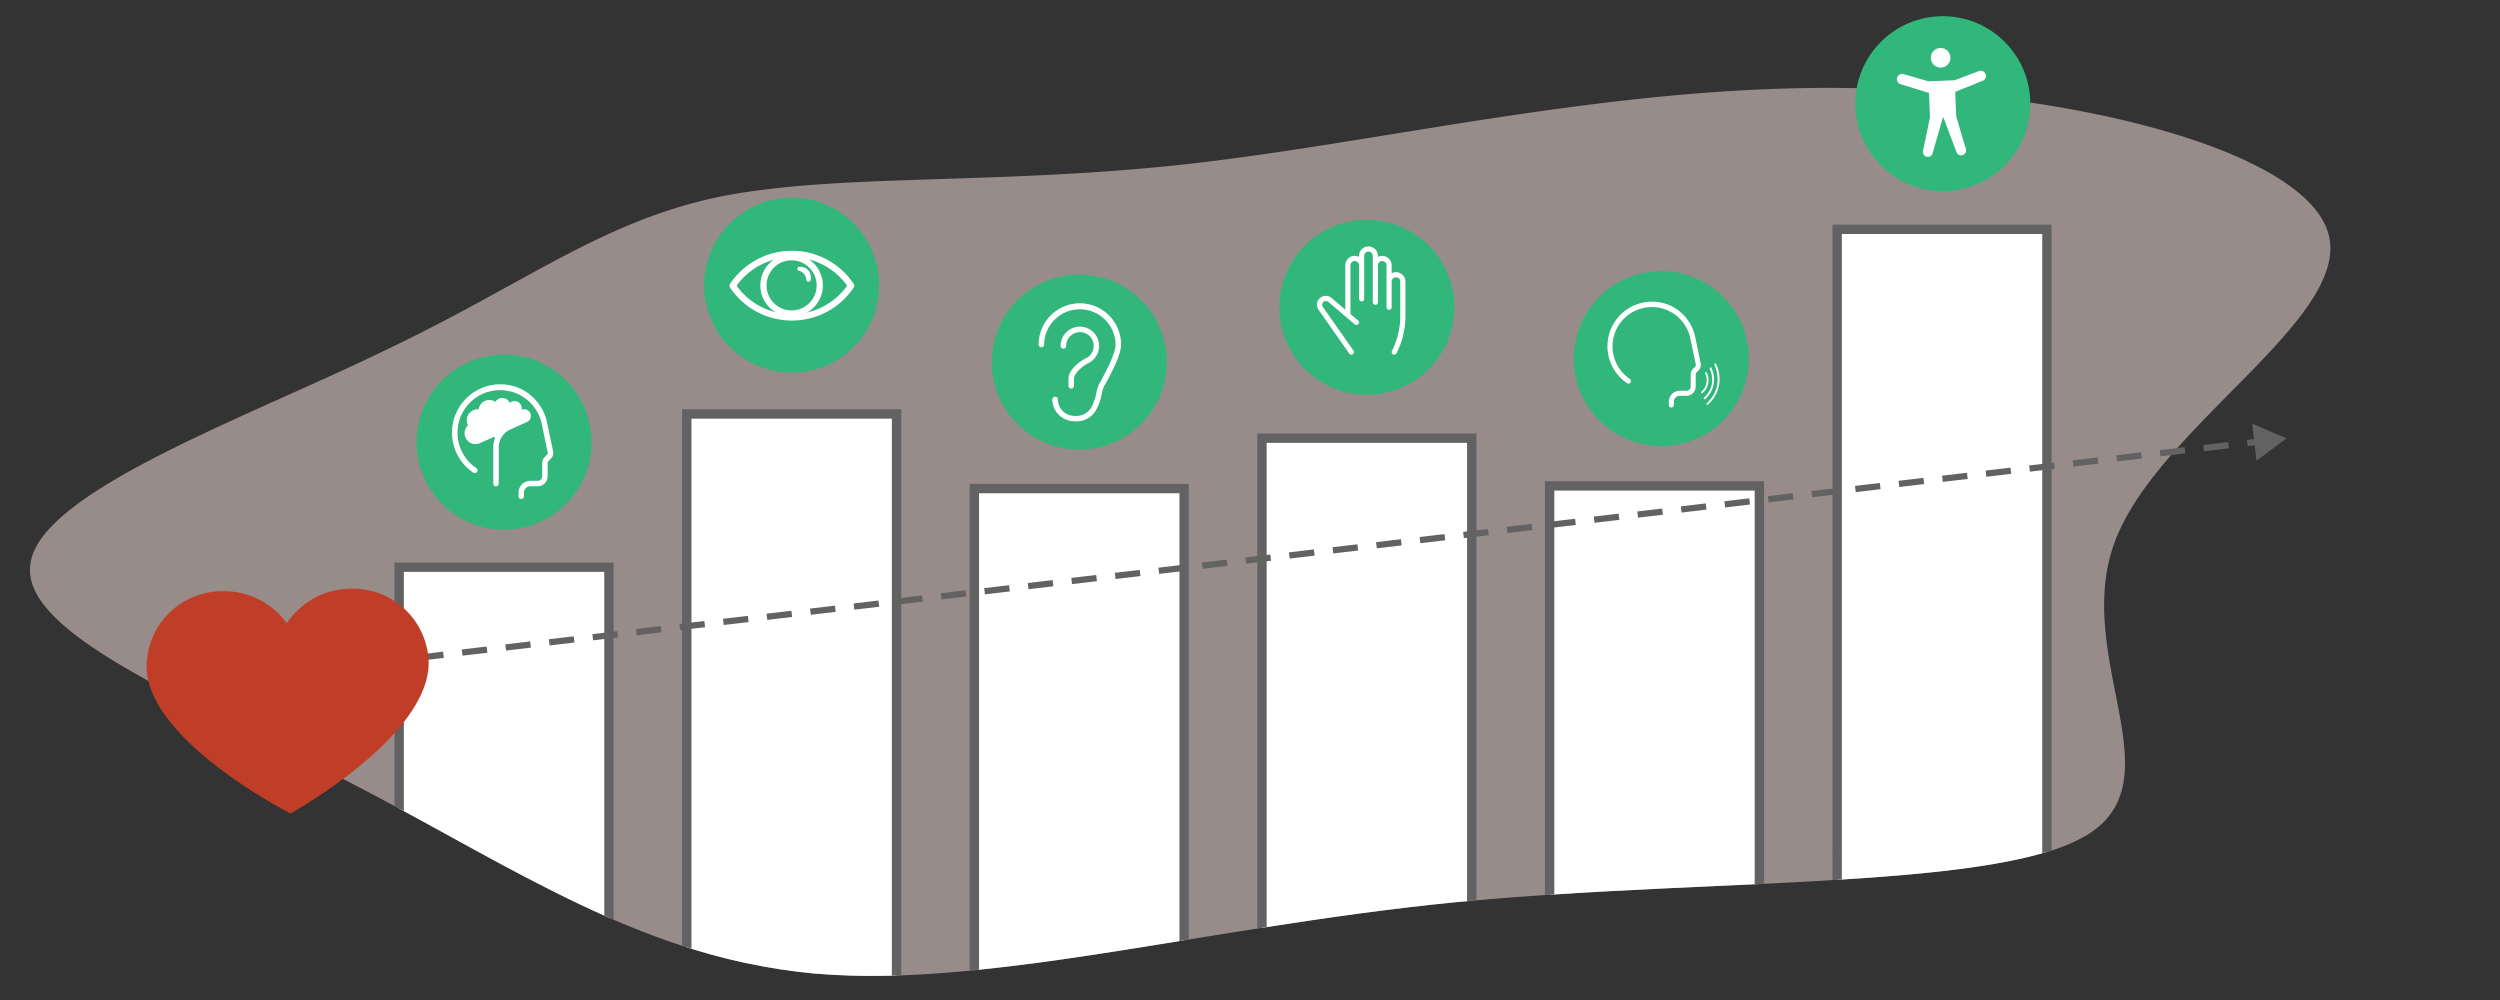<svg xmlns="http://www.w3.org/2000/svg" xmlns:xlink="http://www.w3.org/1999/xlink" viewBox="0 0 400 160"><rect x="0" y="0" width="400" height="160" fill="#333333" stroke="none"/><defs><style>.cls-1,.cls-7,.cls-8,.cls-9{fill:none;}.cls-2{fill:#fde6e0;opacity:0.5;}.cls-3{clip-path:url(#clip-path);}.cls-4,.cls-6{fill:#fff;}.cls-4,.cls-8,.cls-9{stroke:#626262;}.cls-4,.cls-7,.cls-8,.cls-9{stroke-miterlimit:10;}.cls-4{stroke-width:1.5px;}.cls-5{fill:#31b67b;}.cls-7{stroke:#fff;}.cls-9{stroke-dasharray:4.008 3.006;}.cls-10{fill:#626262;}.cls-11{fill:#c03d27;}</style><clipPath id="clip-path"><path class="cls-1" d="M333.881,133.632a27.542,27.542,0,0,1-5.969,2.549c-7.955,2.493-19.816,3.718-33.564,4.568-3.873.242-7.9.452-12.038.651-10.736.518-22.189.971-33.565,1.71-4.181.265-8.352.574-12.468.938-1.147.1-2.273.2-3.409.309-10.449,1.037-20.5,2.46-30.155,3.972q-7.033,1.092-13.77,2.207c-11.883,1.93-23.082,3.74-33.564,4.744-4.58.452-9.026.75-13.329.839a111.546,111.546,0,0,1-11.773-.353,96.451,96.451,0,0,1-21.791-4.657c-3.951-1.324-7.812-2.846-11.608-4.523-11.254-4.988-22.067-11.321-33.564-17.511-2.13-1.158-4.293-2.295-6.477-3.431C31.923,112.635,3.026,101.568,4.879,90.159,6.468,78.64,39.348,66.889,61.614,56.054,84.145,45.33,96.073,35.521,114.9,31.526c19.088-3.883,44.808-1.831,75.823-5.362s67.074-12.435,103.927-12.093,74.488,10.041,77.941,23.5-27.308,30.685-34.2,49.056C331.487,105.11,348.457,124.728,333.881,133.632Z"/></clipPath></defs><g id="blobs"><path class="cls-2" d="M333.881,133.632a27.542,27.542,0,0,1-5.969,2.549c-7.955,2.493-19.816,3.718-33.564,4.568-3.873.242-7.9.452-12.038.651-10.736.518-22.189.971-33.565,1.71-4.181.265-8.352.574-12.468.938-1.147.1-2.273.2-3.409.309-10.449,1.037-20.5,2.46-30.155,3.972q-7.033,1.092-13.77,2.207c-11.883,1.93-23.082,3.74-33.564,4.744-4.58.452-9.026.75-13.329.839a111.546,111.546,0,0,1-11.773-.353,96.451,96.451,0,0,1-21.791-4.657c-3.951-1.324-7.812-2.846-11.608-4.523-11.254-4.988-22.067-11.321-33.564-17.511-2.13-1.158-4.293-2.295-6.477-3.431C31.923,112.635,3.026,101.568,4.879,90.159,6.468,78.64,39.348,66.889,61.614,56.054,84.145,45.33,96.073,35.521,114.9,31.526c19.088-3.883,44.808-1.831,75.823-5.362s67.074-12.435,103.927-12.093,74.488,10.041,77.941,23.5-27.308,30.685-34.2,49.056C331.487,105.11,348.457,124.728,333.881,133.632Z"/><g class="cls-3"><path class="cls-4" d="M97.432,90.751V148.1c-11.254-4.987-22.067-11.321-33.564-17.511V90.751Z"/><path class="cls-4" d="M143.448,66.236v91.833a111.554,111.554,0,0,1-11.773-.353,96.4,96.4,0,0,1-21.791-4.656V66.236Z"/><path class="cls-4" d="M189.464,78.174v74.312c-11.884,1.931-23.083,3.741-33.565,4.745V78.174Z"/><path class="cls-4" d="M235.48,70.109V146c-1.148.1-2.273.2-3.41.309-10.449,1.037-20.5,2.461-30.155,3.972V70.109Z"/><path class="cls-4" d="M281.5,77.744V143.35c-10.735.519-22.188.971-33.564,1.711V77.744Z"/><path class="cls-4" d="M327.511,36.688V138.131c-7.955,2.494-19.816,3.719-33.564,4.568V36.688Z"/></g></g><g id="images"><circle class="cls-5" cx="80.65" cy="70.739" r="14"/><path class="cls-6" d="M83.4,79.848a.43.43,0,0,1-.437-.437v-.583a1.891,1.891,0,0,1,1.895-1.895h1.166a.721.721,0,0,0,.728-.729V74.091a1.323,1.323,0,0,1,.365-.918l.408-.408a.439.439,0,0,0,.1-.437c0-.015-.015-.029-.015-.044l-.933-4.474a6.814,6.814,0,1,0-10.464,7.083.44.44,0,1,1-.495.728,7.73,7.73,0,0,1,7.753-13.334,7.77,7.77,0,0,1,4.066,5.348l.933,4.46a1.3,1.3,0,0,1-.321,1.282l-.408.408a.471.471,0,0,0-.116.306V76.2a1.6,1.6,0,0,1-1.6,1.6H84.856a1.014,1.014,0,0,0-1.021,1.02v.583A.429.429,0,0,1,83.4,79.848Z"/><path class="cls-6" d="M84.491,65.682a.952.952,0,0,0-1.034-.087h0a1.162,1.162,0,0,0-1.487-1.37,1.117,1.117,0,0,0-.423.248c0-.015-.014-.029-.014-.044a1.281,1.281,0,0,0-1.691-.641,1.333,1.333,0,0,0-.583.51,1.753,1.753,0,0,0-1.676-.146,1.7,1.7,0,0,0-1,1.341,1.657,1.657,0,0,0-.875.146,1.758,1.758,0,0,0-.874,2.317l.044.087A1.746,1.746,0,0,0,76.8,70.9c.292-.132,1.152-.51,2.186-.977a.147.147,0,0,1,.2.175,4.037,4.037,0,0,0-.263,1.457v5.8a.457.457,0,0,0,.35.452.437.437,0,0,0,.525-.423v-6A3.156,3.156,0,0,1,81.693,68.7c1.326-.6,2.449-1.108,2.667-1.195A1.072,1.072,0,0,0,84.491,65.682Z"/><circle class="cls-5" cx="126.666" cy="45.625" r="14"/><path class="cls-6" d="M129.732,44.121a1.736,1.736,0,0,1-.032.677.349.349,0,0,1-.688-.062,2.027,2.027,0,0,0-.045-.27,1.539,1.539,0,0,0-1.128-1.145l-.021,0a.323.323,0,0,1,.049-.633,1.7,1.7,0,0,1,1.865,1.438Z"/><path class="cls-6" d="M126.7,51.288a11.878,11.878,0,0,1-9.894-5.282.561.561,0,0,1,0-.581,11.884,11.884,0,0,1,19.788,0,.557.557,0,0,1,0,.581A11.878,11.878,0,0,1,126.7,51.288Zm-8.841-5.573a10.855,10.855,0,0,0,17.682,0,10.855,10.855,0,0,0-17.682,0Z"/><circle class="cls-7" cx="126.654" cy="45.66" r="4.509"/><circle class="cls-5" cx="172.682" cy="57.94" r="14"/><path class="cls-6" d="M172.778,48.527a6.606,6.606,0,0,0-6.6,6.6.442.442,0,0,0,.884,0,5.715,5.715,0,0,1,11.429,0c0,1.631-1.969,5.127-2.615,6.276a5.948,5.948,0,0,0-.465,1.472,7.3,7.3,0,0,1-.913,2.491,2.787,2.787,0,0,1-2.487,1.18h0a2.661,2.661,0,0,1-2.748-2.629.442.442,0,1,0-.884,0,3.423,3.423,0,0,0,1.074,2.5,3.672,3.672,0,0,0,2.557,1h0a3.658,3.658,0,0,0,3.215-1.562,8.108,8.108,0,0,0,1.046-2.794,5.632,5.632,0,0,1,.374-1.238c1.27-2.256,2.729-5.057,2.729-6.708A6.606,6.606,0,0,0,172.778,48.527Z"/><path class="cls-6" d="M173.993,58.176a3.081,3.081,0,1,0-4.295-2.832.442.442,0,1,0,.884,0,2.188,2.188,0,0,1,.812-1.7,2.2,2.2,0,1,1,2.242,3.729c-.028.011-2.791,1.45-2.681,3.388v.965a.442.442,0,1,0,.884,0v-1C171.777,59.56,173.61,58.373,173.993,58.176Z"/><circle class="cls-5" cx="218.697" cy="49.168" r="14"/><path class="cls-6" d="M224.425,43.991a1.472,1.472,0,0,0-1.058-.44h-.027a1.431,1.431,0,0,0-.673.165v-1.25a1.53,1.53,0,0,0-1.525-1.525,1.36,1.36,0,0,0-.674.165v-.165a1.511,1.511,0,1,0-3.022,0v.165a1.449,1.449,0,0,0-.687-.165,1.515,1.515,0,0,0-1.511,1.511v7.089l-2.2-1.868a1.425,1.425,0,0,0-1.786-.041,1.41,1.41,0,0,0-.289,1.937l4.905,6.993a.431.431,0,0,0,.343.178.457.457,0,0,0,.234-.069.4.4,0,0,0,.1-.577L211.648,49.1a.6.6,0,0,1,.124-.811.619.619,0,0,1,.756.014l4.245,3.6a.409.409,0,1,0,.536-.618l-1.237-1.044v-7.79a.689.689,0,0,1,.687-.687.681.681,0,0,1,.687.687V47.81a.412.412,0,1,0,.824,0V40.941a.687.687,0,0,1,1.374,0V48.36a.412.412,0,1,0,.824,0V42.452a.678.678,0,0,1,.674-.687.7.7,0,0,1,.7.7v6.718a.413.413,0,0,0,.825,0V45.049a.674.674,0,0,1,.673-.673h.027a.708.708,0,0,1,.481.192.685.685,0,0,1,.192.481v5.784a12.618,12.618,0,0,1-1.318,5.3.409.409,0,0,0,.164.563.607.607,0,0,0,.193.055.4.4,0,0,0,.357-.22,13.121,13.121,0,0,0,1.429-5.688v-5.8A1.43,1.43,0,0,0,224.425,43.991Z"/><circle class="cls-5" cx="265.807" cy="57.384" r="14"/><path class="cls-6" d="M267.414,65.206a.4.4,0,0,1-.4-.4v-.539a1.745,1.745,0,0,1,1.749-1.748h1.076a.666.666,0,0,0,.672-.673v-1.95a1.223,1.223,0,0,1,.337-.848l.376-.377a.4.4,0,0,0,.095-.4c0-.014-.014-.027-.014-.04l-.861-4.13a6.289,6.289,0,1,0-9.658,6.537.407.407,0,0,1-.458.673A7.136,7.136,0,0,1,267.482,49a7.181,7.181,0,0,1,3.753,4.937l.861,4.117a1.2,1.2,0,0,1-.3,1.183l-.377.377a.436.436,0,0,0-.107.283v1.95a1.476,1.476,0,0,1-1.48,1.48H268.76a.936.936,0,0,0-.942.941V64.8A.4.4,0,0,1,267.414,65.206Z"/><path class="cls-6" d="M274.371,58.151a.175.175,0,0,0-.069.215h0a5.645,5.645,0,0,1,.44,3.313A5.415,5.415,0,0,1,273.1,64.49a.174.174,0,0,0-.021.225.13.13,0,0,0,.2.014l0,0a5.433,5.433,0,0,0,1.281-6.508A.13.13,0,0,0,274.371,58.151Z"/><path class="cls-6" d="M273.89,61.5a4.068,4.068,0,0,1-1.235,2.112.177.177,0,0,0-.023.225.131.131,0,0,0,.2.015l0,0a4.165,4.165,0,0,0,.982-4.988.131.131,0,0,0-.189-.067.174.174,0,0,0-.069.215A4.24,4.24,0,0,1,273.89,61.5Z"/><path class="cls-6" d="M272.226,62.869a.13.13,0,0,0,.2.012,2.737,2.737,0,0,0,.646-3.277.131.131,0,0,0-.188-.07.174.174,0,0,0-.072.214v0a2.386,2.386,0,0,1-.567,2.891.175.175,0,0,0-.02.226Z"/><circle class="cls-5" cx="310.848" cy="16.592" r="14"/><circle class="cls-6" cx="310.499" cy="9.248" r="1.575"/><path class="cls-6" d="M317.231,12.922l-4.4,1.776.162,3.9,1.55,5.261a.787.787,0,0,1-1.49.5l-2.159-5.676-1.678,5.835a.786.786,0,0,1-1.526-.376l1.108-5.372-.162-3.9-4.537-1.4a.838.838,0,0,1,.48-1.606l3.979,1.145,4.2-.174,3.871-1.472a.839.839,0,0,1,.611,1.562Z"/><g id="line"><line class="cls-8" x1="62.002" y1="105.812" x2="63.988" y2="105.579"/><line class="cls-9" x1="66.974" y1="105.228" x2="358.076" y2="71.053"/><line class="cls-8" x1="359.569" y1="70.878" x2="361.555" y2="70.645"/><polygon class="cls-10" points="361.034 73.718 365.831 70.143 360.337 67.776 361.034 73.718"/></g><path id="heart" class="cls-11" d="M56.041,94.191a12.4,12.4,0,0,0-10.152,5.536,12.4,12.4,0,0,0-10.36-5.136,12.121,12.121,0,0,0-12.075,12.16c.232,11.863,23.028,23.4,23.028,23.4s22.331-12.315,22.1-24.279a12.121,12.121,0,0,0-12.539-11.68"/></g></svg>